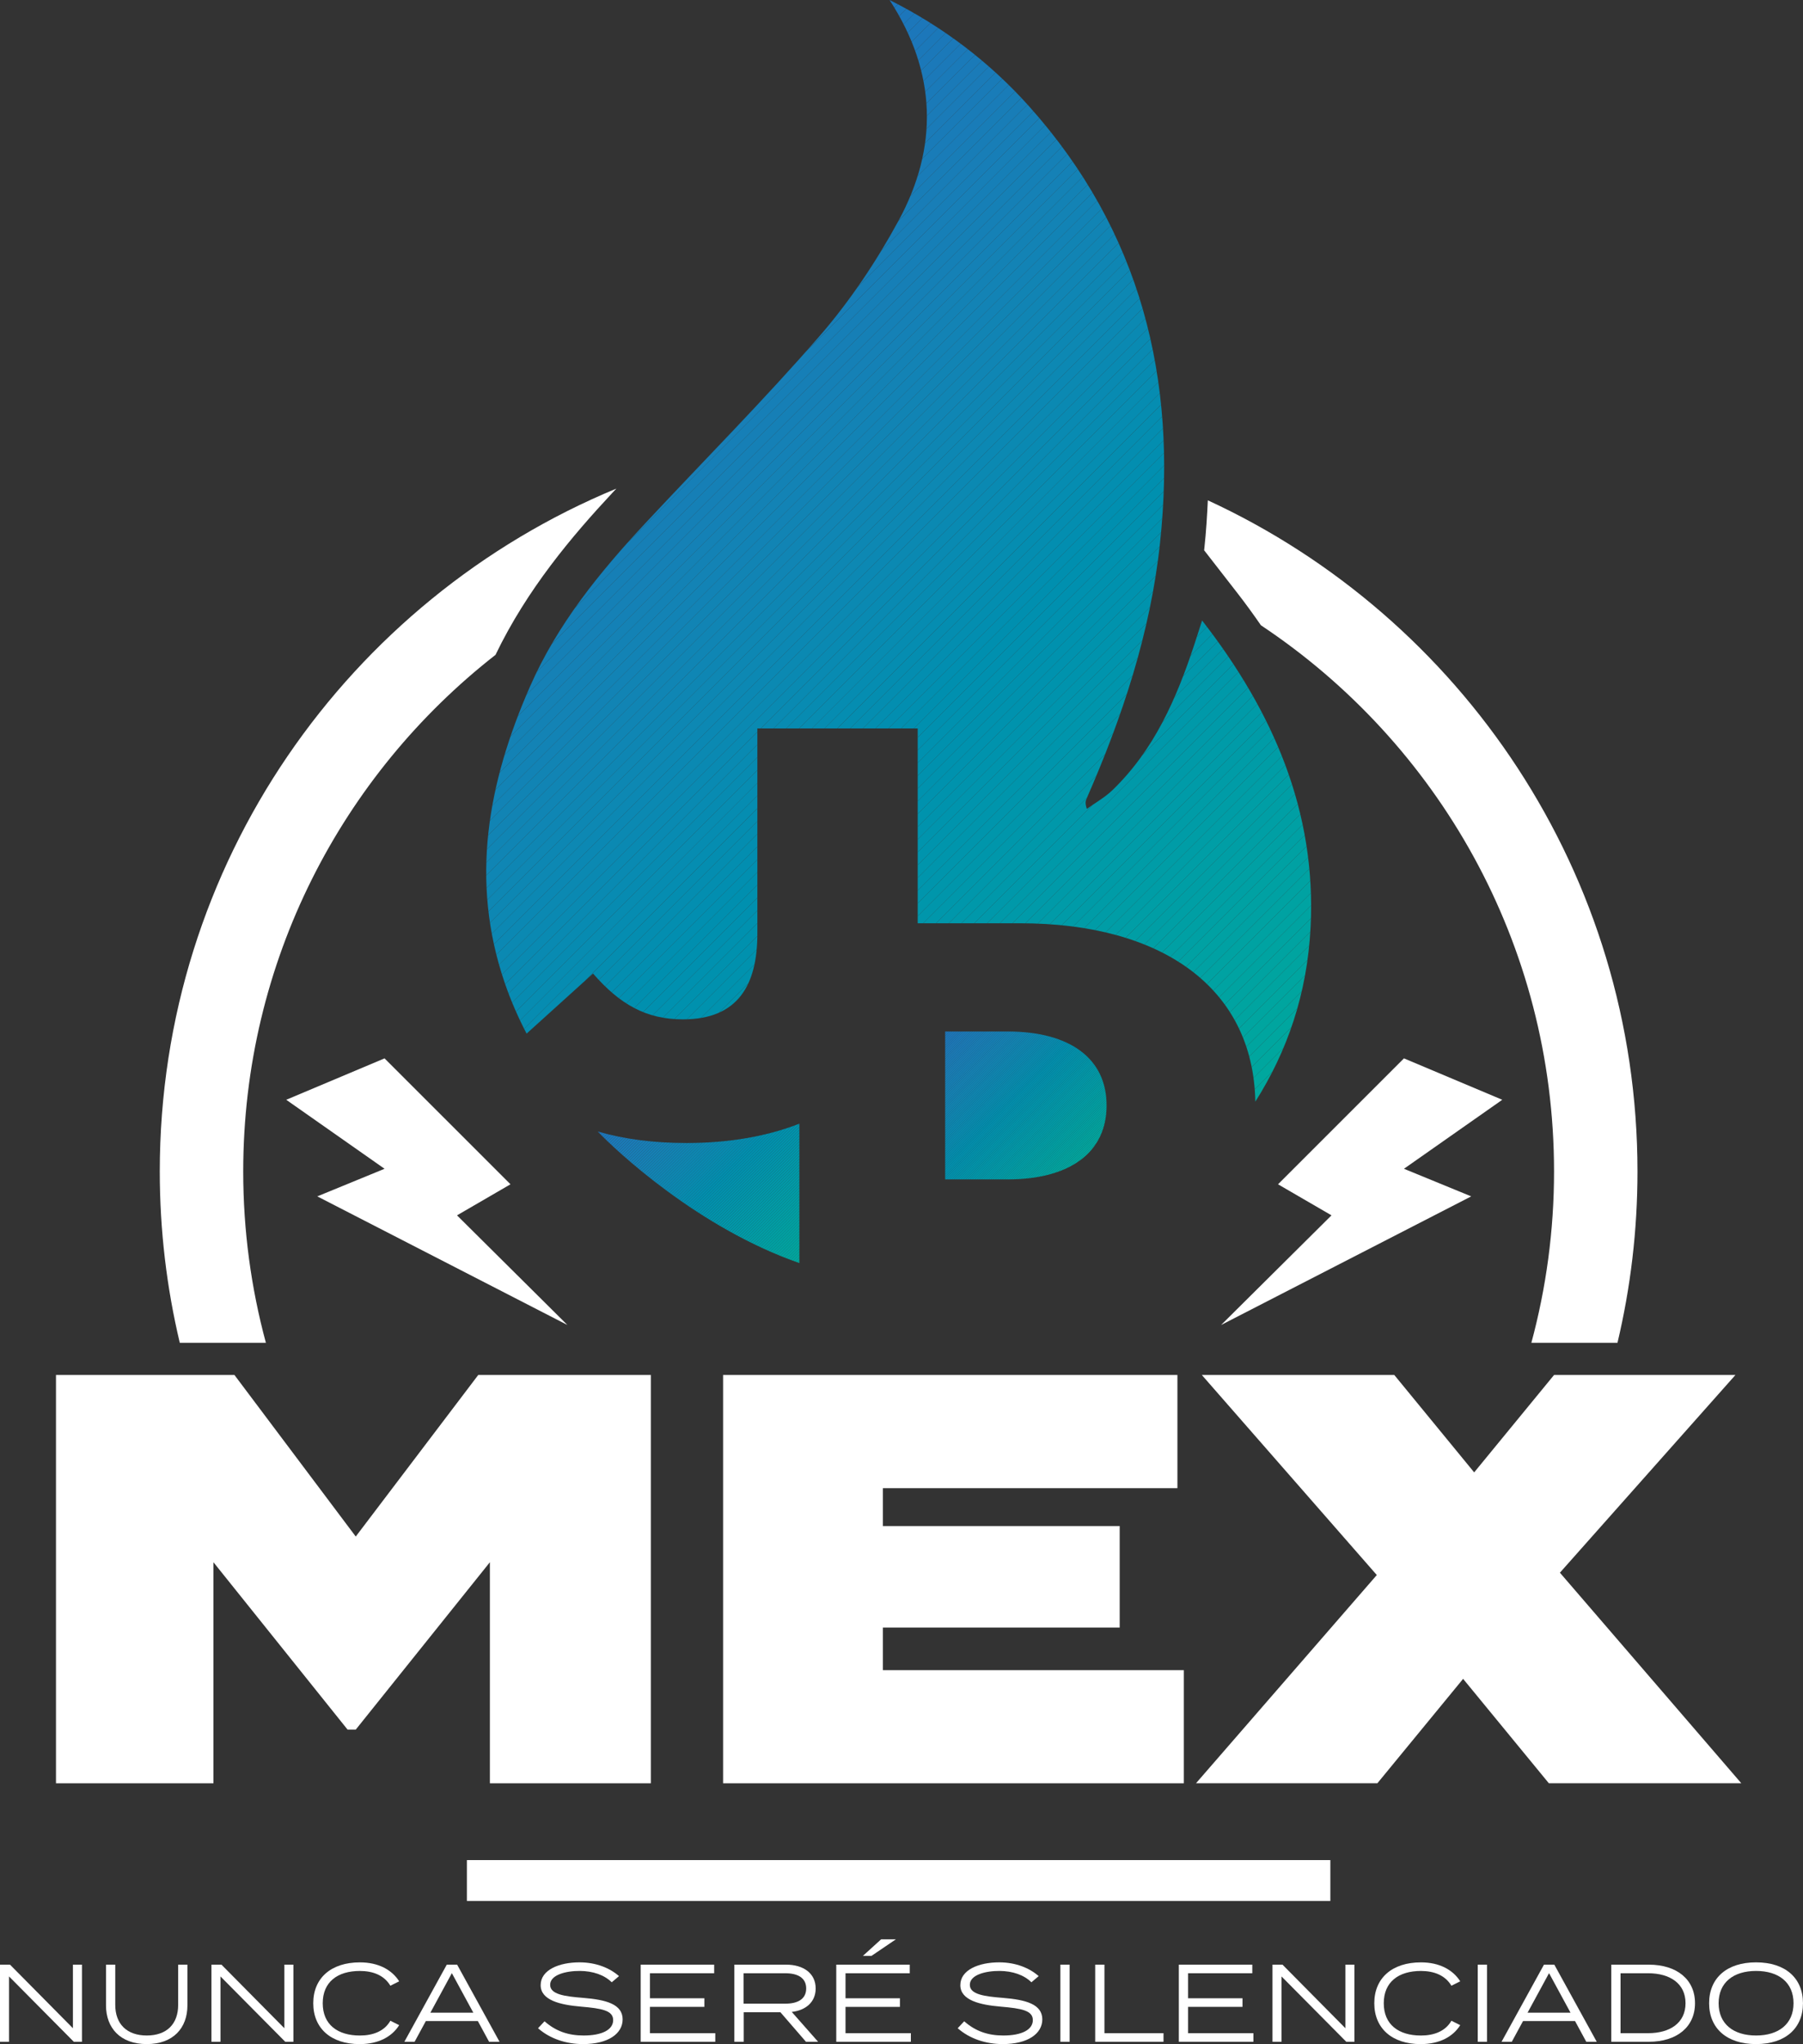 <?xml version="1.0" encoding="UTF-8"?>
<svg id="Layer_1" xmlns="http://www.w3.org/2000/svg" xmlns:xlink="http://www.w3.org/1999/xlink" version="1.1" viewBox="0 0 898.24 1018.29">
  <rect x="0" y="0" width="898.24" height="1018.29" fill="#333333" stroke="none"/>
  <!-- Generator: Adobe Illustrator 29.3.1, SVG Export Plug-In . SVG Version: 2.1.0 Build 151)  -->
  <defs>
    <style>
      .st0 {
        fill: none;
      }

      .st1 {
        fill: #048db0;
      }

      .st2 {
        fill: #018fb0;
      }

      .st3 {
        fill: #0093ad;
      }

      .st4 {
        fill: #0b89b2;
      }

      .st5 {
        fill: #009ba7;
      }

      .st6 {
        fill: #00a79d;
      }

      .st7 {
        fill: #009ea5;
      }

      .st8 {
        fill: #00a5a0;
      }

      .st9 {
        fill: #0f86b4;
      }

      .st10 {
        fill: #0096ab;
      }

      .st11 {
        fill: #1283b5;
      }

      .st12 {
        fill: #0b88b3;
      }

      .st13 {
        fill: #1580b6;
      }

      .st14 {
        fill: #009fa4;
      }

      .st15 {
        fill: #1a7ab8;
      }

      .st16 {
        fill: #058db1;
      }

      .st17 {
        fill: #009aa8;
      }

      .st18 {
        fill: #00a69e;
      }

      .st19 {
        fill: #068cb1;
      }

      .st20 {
        fill: #00a3a1;
      }

      .st21 {
        fill: #098ab2;
      }

      .st22 {
        fill: #00a2a2;
      }

      .st23 {
        fill: #197bb8;
      }

      .st24 {
        fill: #078bb1;
      }

      .st25 {
        fill: #1184b4;
      }

      .st26 {
        fill: #1c77ba;
      }

      .st27 {
        fill: #028eb0;
      }

      .st28 {
        fill: #167fb6;
      }

      .st29 {
        fill: #187db7;
      }

      .st30 {
        fill: #1b78b9;
      }

      .st31 {
        fill: #1a7bb8;
      }

      .st32 {
        fill: #00a0a4;
      }

      .st33 {
        fill: #1481b6;
      }

      .st34 {
        fill: #00a4a0;
      }

      .st35 {
        fill: #1383b5;
      }

      .st36 {
        fill: #1b79b9;
      }

      .st37 {
        clip-path: url(#clippath-1);
      }

      .st38 {
        clip-path: url(#clippath-2);
      }

      .st39 {
        fill: #1085b4;
      }

      .st40 {
        fill: #0091af;
      }

      .st41 {
        fill: #0e87b3;
      }

      .st42 {
        fill: #088bb2;
      }

      .st43 {
        fill: #0d88b3;
      }

      .st44 {
        fill: #0095ac;
      }

      .st45 {
        fill: #0a89b2;
      }

      .st46 {
        fill: #0097ab;
      }

      .st47 {
        fill: #1482b5;
      }

      .st48 {
        fill: #fff;
      }

      .st49 {
        fill: #0092ae;
      }

      .st50 {
        fill: #0e86b3;
      }

      .st51 {
        fill: #0090af;
      }

      .st52 {
        fill: #1c76bb;
      }

      .st53 {
        fill: #009aa9;
      }

      .st54 {
        fill: #00a69f;
      }

      .st55 {
        fill: #00a59f;
      }

      .st56 {
        fill: #177eb7;
      }

      .st57 {
        fill: #009fa5;
      }

      .st58 {
        fill: #009ea6;
      }

      .st59 {
        fill: #038eb0;
      }

      .st60 {
        fill: #1382b5;
      }

      .st61 {
        fill: #177fb7;
      }

      .st62 {
        fill: #1a7ab9;
      }

      .st63 {
        fill: #187eb7;
      }

      .st64 {
        fill: #0d87b3;
      }

      .st65 {
        fill: #009ba8;
      }

      .st66 {
        fill: #0c88b3;
      }

      .st67 {
        fill: #1c75bc;
      }

      .st68 {
        fill: #078cb1;
      }

      .st69 {
        fill: #0099a9;
      }

      .st70 {
        fill: #167fb7;
      }

      .st71 {
        fill: #00a3a2;
      }

      .st72 {
        fill: #009ca7;
      }

      .st73 {
        fill: #1581b6;
      }

      .st74 {
        fill: #00a79e;
      }

      .st75 {
        fill: #0098aa;
      }

      .st76 {
        fill: #009da6;
      }

      .st77 {
        fill: #0094ad;
      }

      .st78 {
        fill: #00a1a3;
      }

      .st79 {
        fill: #008faf;
      }

      .st80 {
        clip-path: url(#clippath);
      }

      .st81 {
        fill: #197cb8;
      }

      .st82 {
        fill: #0091ae;
      }
    </style>
    <clipPath id="clippath">
      <path class="st0" d="M398.24,559.78c-15.87,6.22-34.66,9.63-56.3,9.63-16.56,0-31.17-1.98-44.14-5.73,9.4,9.86,50.22,48.07,100.45,65.53v-69.43Z"/>
    </clipPath>
    <clipPath id="clippath-1">
      <path class="st0" d="M598.88,309.09c-1.71,5.28-2.77,8.62-3.86,11.94-8.87,26.91-20.01,52.58-40.9,72.68-3.73,3.58-8.41,6.18-12.65,9.23-.97-2.76-.65-3.94-.16-5.05,17.91-40.85,31.86-82.8,36.61-127.46,8.68-81.64-9.55-155.22-65.2-217.43-19.71-22.03-42.99-39.71-69.55-52.99,23.52,36.17,24.45,73.27,4.42,110.04-11.02,20.23-24.11,39.86-39.18,57.24-27.85,32.09-57.92,62.25-86.91,93.36-22.81,24.48-43.79,50.25-57.43,81.3-21,47.82-30.07,96.66-12.65,147.6,3.04,8.89,6.73,17.31,10.92,25.36l33.1-29.93c13.41,15.41,26.54,22.83,44.79,22.83,27.67,0,37.09-17.4,37.09-42.79v-102.13h79.87v97.05h51.05c70.78,0,116.12,32.24,117.15,88.87,15.79-24.95,25.86-53.51,27.54-87.04,2.86-57.21-18.34-106.73-54.03-152.64Z"/>
    </clipPath>
    <clipPath id="clippath-2">
      <path class="st0" d="M551.29,550.7c0-23.35-18.16-36.84-49.29-36.84h-31.13v73.67h31.13c31.13,0,49.29-13.49,49.29-36.83Z"/>
    </clipPath>
  </defs>
  <g>
    <polygon class="st48" points="699.44 527.24 748.42 547.87 699.44 582.24 732.95 595.99 608.34 660.06 663.34 605.44 636.7 589.97 699.44 527.24"/>
    <polygon class="st48" points="191.58 527.24 142.6 547.87 191.58 582.24 158.07 595.99 282.68 660.06 227.68 605.44 254.32 589.97 191.58 527.24"/>
    <g>
      <path class="st48" d="M324.25,684.97v203.39h-80.19v-110.12l-66.83,83.39h-4.07l-66.83-83.39v110.12H27.89v-203.39h88.91l60.43,80.48,61.02-80.48h86Z"/>
      <path class="st48" d="M589.77,831.99v56.37h-229.53v-203.39h226.34v56.37h-146.73v18.89h117.97v50.56h-117.97v21.21h149.93Z"/>
      <path class="st48" d="M777.14,783.46l90.36,104.89h-95.88l-42.71-52.01-42.71,52.01h-90.36l90.07-103.73-87.17-99.66h95.88l39.8,48.52,39.8-48.52h90.36l-87.45,98.5Z"/>
    </g>
    <rect class="st48" x="232.61" y="926.63" width="430.16" height="20.36"/>
    <g>
      <path class="st48" d="M307.1,243.39c-133.52,55.24-227.5,186.71-227.5,340.2,0,29.39,3.46,57.97,9.97,85.36h42.9c-7.35-27.21-11.3-55.83-11.3-85.36,0-104.58,49.21-197.62,125.69-257.37,15.72-32.68,38.09-59.11,58.28-80.77.64-.69,1.3-1.37,1.94-2.06Z"/>
      <path class="st48" d="M601.73,249.24c-.35,7.76-.85,15.58-1.69,23.54-.05.45-.1.9-.15,1.35l16.55,21.29c4.16,5.35,8.03,10.71,11.74,16.07,88.01,58.49,146.03,158.51,146.03,272.1,0,29.54-3.95,58.15-11.3,85.36h42.9c6.51-27.4,9.97-55.97,9.97-85.36,0-148.28-87.71-276.04-214.06-334.35Z"/>
    </g>
    <g>
      <g class="st80">
        <polygon class="st67" points="301.7 559.78 297.8 563.68 297.8 559.78 301.7 559.78"/>
        <polygon class="st67" points="303.14 559.78 297.8 565.13 297.8 563.68 301.7 559.78 303.14 559.78"/>
        <polygon class="st52" points="304.59 559.78 297.8 566.57 297.8 565.13 303.14 559.78 304.59 559.78"/>
        <polygon class="st52" points="306.03 559.78 298.32 567.49 297.8 566.97 297.8 566.57 304.59 559.78 306.03 559.78"/>
        <polygon class="st26" points="307.47 559.78 299.04 568.21 298.32 567.49 306.03 559.78 307.47 559.78"/>
        <polygon class="st26" points="308.92 559.78 299.76 568.94 299.04 568.21 307.47 559.78 308.92 559.78"/>
        <polygon class="st26" points="310.36 559.78 300.48 569.66 299.76 568.94 308.92 559.78 310.36 559.78"/>
        <polygon class="st30" points="311.8 559.78 301.21 570.38 300.48 569.66 310.36 559.78 311.8 559.78"/>
        <polygon class="st30" points="313.25 559.78 301.93 571.1 301.21 570.38 311.8 559.78 313.25 559.78"/>
        <polygon class="st36" points="314.69 559.78 302.65 571.82 301.93 571.1 313.25 559.78 314.69 559.78"/>
        <polygon class="st36" points="316.13 559.78 303.37 572.54 302.65 571.82 314.69 559.78 316.13 559.78"/>
        <polygon class="st62" points="317.58 559.78 304.09 573.27 303.37 572.54 316.13 559.78 317.58 559.78"/>
        <polygon class="st15" points="319.02 559.78 304.81 573.99 304.09 573.27 317.58 559.78 319.02 559.78"/>
        <polygon class="st31" points="320.46 559.78 305.54 574.71 304.81 573.99 319.02 559.78 320.46 559.78"/>
        <polygon class="st31" points="321.91 559.78 306.26 575.43 305.54 574.71 320.46 559.78 321.91 559.78"/>
        <polygon class="st23" points="323.35 559.78 306.98 576.15 306.26 575.43 321.91 559.78 323.35 559.78"/>
        <polygon class="st81" points="324.79 559.78 307.7 576.87 306.98 576.15 323.35 559.78 324.79 559.78"/>
        <polygon class="st81" points="326.24 559.78 308.42 577.6 307.7 576.87 324.79 559.78 326.24 559.78"/>
        <polygon class="st29" points="327.68 559.78 309.14 578.32 308.42 577.6 326.24 559.78 327.68 559.78"/>
        <polygon class="st29" points="329.12 559.78 309.87 579.04 309.14 578.32 327.68 559.78 329.12 559.78"/>
        <polygon class="st63" points="330.57 559.78 310.59 579.76 309.87 579.04 329.12 559.78 330.57 559.78"/>
        <polygon class="st56" points="332.01 559.78 311.31 580.48 310.59 579.76 330.57 559.78 332.01 559.78"/>
        <polygon class="st61" points="333.45 559.78 312.03 581.2 311.31 580.48 332.01 559.78 333.45 559.78"/>
        <polygon class="st70" points="334.9 559.78 312.75 581.93 312.03 581.2 333.45 559.78 334.9 559.78"/>
        <polygon class="st28" points="336.34 559.78 313.47 582.65 312.75 581.93 334.9 559.78 336.34 559.78"/>
        <polygon class="st13" points="337.78 559.78 314.2 583.37 313.47 582.65 336.34 559.78 337.78 559.78"/>
        <polygon class="st13" points="339.23 559.78 314.92 584.09 314.2 583.37 337.78 559.78 339.23 559.78"/>
        <polygon class="st73" points="340.67 559.78 315.64 584.81 314.92 584.09 339.23 559.78 340.67 559.78"/>
        <polygon class="st33" points="342.11 559.78 316.36 585.53 315.64 584.81 340.67 559.78 342.11 559.78"/>
        <polygon class="st47" points="343.56 559.78 317.08 586.26 316.36 585.53 342.11 559.78 343.56 559.78"/>
        <polygon class="st60" points="345 559.78 317.8 586.98 317.08 586.26 343.56 559.78 345 559.78"/>
        <polygon class="st35" points="346.44 559.78 318.53 587.7 317.8 586.98 345 559.78 346.44 559.78"/>
        <polygon class="st11" points="347.89 559.78 319.25 588.42 318.53 587.7 346.44 559.78 347.89 559.78"/>
        <polygon class="st11" points="349.33 559.78 319.97 589.14 319.25 588.42 347.89 559.78 349.33 559.78"/>
        <polygon class="st25" points="350.77 559.78 320.69 589.86 319.97 589.14 349.33 559.78 350.77 559.78"/>
        <polygon class="st25" points="352.22 559.78 321.41 590.59 320.69 589.86 350.77 559.78 352.22 559.78"/>
        <polygon class="st39" points="353.66 559.78 322.13 591.31 321.41 590.59 352.22 559.78 353.66 559.78"/>
        <polygon class="st39" points="355.1 559.78 322.86 592.03 322.13 591.31 353.66 559.78 355.1 559.78"/>
        <polygon class="st9" points="356.55 559.78 323.58 592.75 322.86 592.03 355.1 559.78 356.55 559.78"/>
        <polygon class="st50" points="357.99 559.78 324.3 593.47 323.58 592.75 356.55 559.78 357.99 559.78"/>
        <polygon class="st41" points="359.43 559.78 325.02 594.19 324.3 593.47 357.99 559.78 359.43 559.78"/>
        <polygon class="st64" points="360.88 559.78 325.74 594.92 325.02 594.19 359.43 559.78 360.88 559.78"/>
        <polygon class="st43" points="362.32 559.78 326.46 595.64 325.74 594.92 360.88 559.78 362.32 559.78"/>
        <polygon class="st66" points="363.76 559.78 327.18 596.36 326.46 595.64 362.32 559.78 363.76 559.78"/>
        <polygon class="st12" points="365.21 559.78 327.91 597.08 327.18 596.36 363.76 559.78 365.21 559.78"/>
        <polygon class="st4" points="366.65 559.78 328.63 597.8 327.91 597.08 365.21 559.78 366.65 559.78"/>
        <polygon class="st45" points="368.09 559.78 329.35 598.52 328.63 597.8 366.65 559.78 368.09 559.78"/>
        <polygon class="st21" points="369.54 559.78 330.07 599.25 329.35 598.52 368.09 559.78 369.54 559.78"/>
        <polygon class="st21" points="370.98 559.78 330.79 599.97 330.07 599.25 369.54 559.78 370.98 559.78"/>
        <polygon class="st42" points="372.42 559.78 331.51 600.69 330.79 599.97 370.98 559.78 372.42 559.78"/>
        <polygon class="st24" points="373.86 559.78 332.24 601.41 331.51 600.69 372.42 559.78 373.86 559.78"/>
        <polygon class="st68" points="375.31 559.78 332.96 602.13 332.24 601.41 373.86 559.78 375.31 559.78"/>
        <polygon class="st19" points="376.75 559.78 333.68 602.85 332.96 602.13 375.31 559.78 376.75 559.78"/>
        <polygon class="st16" points="378.19 559.78 334.4 603.58 333.68 602.85 376.75 559.78 378.19 559.78"/>
        <polygon class="st1" points="379.64 559.78 335.12 604.3 334.4 603.58 378.19 559.78 379.64 559.78"/>
        <polygon class="st1" points="381.08 559.78 335.84 605.02 335.12 604.3 379.64 559.78 381.08 559.78"/>
        <polygon class="st59" points="382.52 559.78 336.57 605.74 335.84 605.02 381.08 559.78 382.52 559.78"/>
        <polygon class="st27" points="383.97 559.78 337.29 606.46 336.57 605.74 382.52 559.78 383.97 559.78"/>
        <polygon class="st2" points="385.41 559.78 338.01 607.18 337.29 606.46 383.97 559.78 385.41 559.78"/>
        <polygon class="st79" points="386.85 559.78 338.73 607.9 338.01 607.18 385.41 559.78 386.85 559.78"/>
        <polygon class="st51" points="388.3 559.78 339.45 608.63 338.73 607.9 386.85 559.78 388.3 559.78"/>
        <polygon class="st51" points="389.74 559.78 340.17 609.35 339.45 608.63 388.3 559.78 389.74 559.78"/>
        <polygon class="st40" points="391.18 559.78 340.9 610.07 340.17 609.35 389.74 559.78 391.18 559.78"/>
        <polygon class="st82" points="392.63 559.78 341.62 610.79 340.9 610.07 391.18 559.78 392.63 559.78"/>
        <polygon class="st82" points="394.07 559.78 342.34 611.51 341.62 610.79 392.63 559.78 394.07 559.78"/>
        <polygon class="st49" points="395.51 559.78 343.06 612.23 342.34 611.51 394.07 559.78 395.51 559.78"/>
        <polygon class="st49" points="396.96 559.78 343.78 612.96 343.06 612.23 395.51 559.78 396.96 559.78"/>
        <polygon class="st3" points="398.24 559.94 344.5 613.68 343.78 612.96 396.96 559.78 398.24 559.78 398.24 559.94"/>
        <polygon class="st3" points="398.24 561.38 345.23 614.4 344.5 613.68 398.24 559.94 398.24 561.38"/>
        <polygon class="st77" points="398.24 562.82 345.95 615.12 345.23 614.4 398.24 561.38 398.24 562.82"/>
        <polygon class="st77" points="398.24 564.27 346.67 615.84 345.95 615.12 398.24 562.82 398.24 564.27"/>
        <polygon class="st44" points="398.24 565.71 347.39 616.56 346.67 615.84 398.24 564.27 398.24 565.71"/>
        <polygon class="st44" points="398.24 567.15 348.11 617.29 347.39 616.56 398.24 565.71 398.24 567.15"/>
        <polygon class="st44" points="398.24 568.6 348.83 618.01 348.11 617.29 398.24 567.15 398.24 568.6"/>
        <polygon class="st10" points="398.24 570.04 349.56 618.73 348.83 618.01 398.24 568.6 398.24 570.04"/>
        <polygon class="st10" points="398.24 571.48 350.28 619.45 349.56 618.73 398.24 570.04 398.24 571.48"/>
        <polygon class="st46" points="398.24 572.93 351 620.17 350.28 619.45 398.24 571.48 398.24 572.93"/>
        <polygon class="st46" points="398.24 574.37 351.72 620.89 351 620.17 398.24 572.93 398.24 574.37"/>
        <polygon class="st75" points="398.24 575.81 352.44 621.62 351.72 620.89 398.24 574.37 398.24 575.81"/>
        <polygon class="st75" points="398.24 577.26 353.16 622.34 352.44 621.62 398.24 575.81 398.24 577.26"/>
        <polygon class="st75" points="398.24 578.7 353.89 623.06 353.16 622.34 398.24 577.26 398.24 578.7"/>
        <polygon class="st69" points="398.24 580.14 354.61 623.78 353.89 623.06 398.24 578.7 398.24 580.14"/>
        <polygon class="st69" points="398.24 581.59 355.33 624.5 354.61 623.78 398.24 580.14 398.24 581.59"/>
        <polygon class="st53" points="398.24 583.03 356.05 625.22 355.33 624.5 398.24 581.59 398.24 583.03"/>
        <polygon class="st17" points="398.24 584.47 356.77 625.95 356.05 625.22 398.24 583.03 398.24 584.47"/>
        <polygon class="st65" points="398.24 585.92 357.49 626.67 356.77 625.95 398.24 584.47 398.24 585.92"/>
        <polygon class="st65" points="398.24 587.36 358.22 627.39 357.49 626.67 398.24 585.92 398.24 587.36"/>
        <polygon class="st5" points="398.24 588.8 358.94 628.11 358.22 627.39 398.24 587.36 398.24 588.8"/>
        <polygon class="st72" points="398.24 590.25 359.66 628.83 358.94 628.11 398.24 588.8 398.24 590.25"/>
        <polygon class="st72" points="398.24 591.69 360.72 629.22 360.04 629.22 359.66 628.83 398.24 590.25 398.24 591.69"/>
        <polygon class="st76" points="398.24 593.13 362.16 629.22 360.72 629.22 398.24 591.69 398.24 593.13"/>
        <polygon class="st76" points="398.24 594.58 363.61 629.22 362.16 629.22 398.24 593.13 398.24 594.58"/>
        <polygon class="st58" points="398.24 596.02 365.05 629.22 363.61 629.22 398.24 594.58 398.24 596.02"/>
        <polygon class="st7" points="398.24 597.46 366.49 629.22 365.05 629.22 398.24 596.02 398.24 597.46"/>
        <polygon class="st7" points="398.24 598.91 367.94 629.22 366.49 629.22 398.24 597.46 398.24 598.91"/>
        <polygon class="st57" points="398.24 600.35 369.38 629.22 367.94 629.22 398.24 598.91 398.24 600.35"/>
        <polygon class="st14" points="398.24 601.79 370.82 629.22 369.38 629.22 398.24 600.35 398.24 601.79"/>
        <polygon class="st32" points="398.24 603.24 372.27 629.22 370.82 629.22 398.24 601.79 398.24 603.24"/>
        <polygon class="st32" points="398.24 604.68 373.71 629.22 372.27 629.22 398.24 603.24 398.24 604.68"/>
        <polygon class="st78" points="398.24 606.12 375.15 629.22 373.71 629.22 398.24 604.68 398.24 606.12"/>
        <polygon class="st78" points="398.24 607.57 376.59 629.22 375.15 629.22 398.24 606.12 398.24 607.57"/>
        <polygon class="st78" points="398.24 609.01 378.04 629.22 376.59 629.22 398.24 607.57 398.24 609.01"/>
        <polygon class="st22" points="398.24 610.45 379.48 629.22 378.04 629.22 398.24 609.01 398.24 610.45"/>
        <polygon class="st22" points="398.24 611.9 380.92 629.22 379.48 629.22 398.24 610.45 398.24 611.9"/>
        <polygon class="st71" points="398.24 613.34 382.37 629.22 380.92 629.22 398.24 611.9 398.24 613.34"/>
        <polygon class="st20" points="398.24 614.78 383.81 629.22 382.37 629.22 398.24 613.34 398.24 614.78"/>
        <polygon class="st20" points="398.24 616.23 385.25 629.22 383.81 629.22 398.24 614.78 398.24 616.23"/>
        <polygon class="st34" points="398.24 617.67 386.7 629.22 385.25 629.22 398.24 616.23 398.24 617.67"/>
        <polygon class="st34" points="398.24 619.11 388.14 629.22 386.7 629.22 398.24 617.67 398.24 619.11"/>
        <polygon class="st8" points="398.24 620.56 389.58 629.22 388.14 629.22 398.24 619.11 398.24 620.56"/>
        <polygon class="st55" points="398.24 622 391.03 629.22 389.58 629.22 398.24 620.56 398.24 622"/>
        <polygon class="st55" points="398.24 623.44 392.47 629.22 391.03 629.22 398.24 622 398.24 623.44"/>
        <polygon class="st54" points="398.24 624.89 393.91 629.22 392.47 629.22 398.24 623.44 398.24 624.89"/>
        <polygon class="st18" points="398.24 626.33 395.36 629.22 393.91 629.22 398.24 624.89 398.24 626.33"/>
        <polygon class="st74" points="398.24 627.77 396.8 629.22 395.36 629.22 398.24 626.33 398.24 627.77"/>
        <polygon class="st6" points="398.24 629.22 398.24 629.22 396.8 629.22 398.24 627.77 398.24 629.22"/>
        <path class="st6" d="M398.24,629.22h0Z"/>
      </g>
      <g class="st37">
        <polygon class="st67" points="443.17 0 233.99 209.17 233.99 0 443.17 0"/>
        <polygon class="st67" points="449.52 0 233.99 215.53 233.99 209.17 443.17 0 449.52 0"/>
        <polygon class="st52" points="455.88 0 233.99 221.89 233.99 215.53 449.52 0 455.88 0"/>
        <polygon class="st52" points="462.23 0 233.99 228.24 233.99 221.89 455.88 0 462.23 0"/>
        <polygon class="st26" points="464.88 0 466.73 1.86 233.99 234.6 233.99 228.24 462.23 0 464.88 0"/>
        <polygon class="st26" points="466.73 1.86 469.91 5.04 233.99 240.96 233.99 234.6 466.73 1.86"/>
        <polygon class="st26" points="469.91 5.04 473.09 8.21 233.99 247.31 233.99 240.96 469.91 5.04"/>
        <polygon class="st30" points="473.09 8.21 476.27 11.39 233.99 253.67 233.99 247.31 473.09 8.21"/>
        <polygon class="st30" points="476.27 11.39 479.45 14.57 233.99 260.03 233.99 253.67 476.27 11.39"/>
        <polygon class="st36" points="479.45 14.57 482.62 17.75 233.99 266.38 233.99 260.03 479.45 14.57"/>
        <polygon class="st36" points="482.62 17.75 485.8 20.93 233.99 272.74 233.99 266.38 482.62 17.75"/>
        <polygon class="st62" points="485.8 20.93 488.98 24.11 233.99 279.1 233.99 272.74 485.8 20.93"/>
        <polygon class="st15" points="488.98 24.11 492.16 27.28 233.99 285.45 233.99 279.1 488.98 24.11"/>
        <polygon class="st31" points="492.16 27.28 495.34 30.46 233.99 291.81 233.99 285.45 492.16 27.28"/>
        <polygon class="st31" points="495.34 30.46 498.52 33.64 233.99 298.16 233.99 291.81 495.34 30.46"/>
        <polygon class="st23" points="498.52 33.64 501.69 36.82 233.99 304.52 233.99 298.16 498.52 33.64"/>
        <polygon class="st81" points="501.69 36.82 504.87 40 233.99 310.88 233.99 304.52 501.69 36.82"/>
        <polygon class="st81" points="504.87 40 508.05 43.17 233.99 317.23 233.99 310.88 504.87 40"/>
        <polygon class="st29" points="508.05 43.17 511.23 46.35 233.99 323.59 233.99 317.23 508.05 43.17"/>
        <polygon class="st29" points="511.23 46.35 514.41 49.53 233.99 329.95 233.99 323.59 511.23 46.35"/>
        <polygon class="st63" points="514.41 49.53 517.59 52.71 233.99 336.3 233.99 329.95 514.41 49.53"/>
        <polygon class="st56" points="517.59 52.71 520.76 55.89 233.99 342.66 233.99 336.3 517.59 52.71"/>
        <polygon class="st61" points="520.76 55.89 523.94 59.07 233.99 349.02 233.99 342.66 520.76 55.89"/>
        <polygon class="st70" points="523.94 59.07 527.12 62.24 233.99 355.37 233.99 349.02 523.94 59.07"/>
        <polygon class="st28" points="527.12 62.24 530.3 65.42 233.99 361.73 233.99 355.37 527.12 62.24"/>
        <polygon class="st13" points="530.3 65.42 533.48 68.6 233.99 368.09 233.99 361.73 530.3 65.42"/>
        <polygon class="st13" points="533.48 68.6 536.65 71.78 233.99 374.44 233.99 368.09 533.48 68.6"/>
        <polygon class="st73" points="536.65 71.78 539.83 74.96 233.99 380.8 233.99 374.44 536.65 71.78"/>
        <polygon class="st33" points="539.83 74.96 543.01 78.14 233.99 387.16 233.99 380.8 539.83 74.96"/>
        <polygon class="st47" points="543.01 78.14 546.19 81.31 233.99 393.51 233.99 387.16 543.01 78.14"/>
        <polygon class="st60" points="546.19 81.31 549.37 84.49 233.99 399.87 233.99 393.51 546.19 81.31"/>
        <polygon class="st35" points="549.37 84.49 552.55 87.67 233.99 406.22 233.99 399.87 549.37 84.49"/>
        <polygon class="st11" points="552.55 87.67 555.72 90.85 233.99 412.58 233.99 406.22 552.55 87.67"/>
        <polygon class="st11" points="555.72 90.85 558.9 94.03 233.99 418.94 233.99 412.58 555.72 90.85"/>
        <polygon class="st25" points="558.9 94.03 562.08 97.2 233.99 425.29 233.99 418.94 558.9 94.03"/>
        <polygon class="st25" points="562.08 97.2 565.26 100.38 233.99 431.65 233.99 425.29 562.08 97.2"/>
        <polygon class="st39" points="565.26 100.38 568.44 103.56 233.99 438.01 233.99 431.65 565.26 100.38"/>
        <polygon class="st39" points="568.44 103.56 571.61 106.74 233.99 444.36 233.99 438.01 568.44 103.56"/>
        <polygon class="st9" points="571.61 106.74 574.79 109.92 233.99 450.72 233.99 444.36 571.61 106.74"/>
        <polygon class="st50" points="574.79 109.92 577.97 113.1 233.99 457.08 233.99 450.72 574.79 109.92"/>
        <polygon class="st41" points="577.97 113.1 581.15 116.27 233.99 463.43 233.99 457.08 577.97 113.1"/>
        <polygon class="st64" points="581.15 116.27 584.33 119.45 233.99 469.79 233.99 463.43 581.15 116.27"/>
        <polygon class="st43" points="584.33 119.45 587.51 122.63 233.99 476.15 233.99 469.79 584.33 119.45"/>
        <polygon class="st66" points="587.51 122.63 590.68 125.81 233.99 482.5 233.99 476.15 587.51 122.63"/>
        <polygon class="st12" points="590.68 125.81 593.86 128.99 233.99 488.86 233.99 482.5 590.68 125.81"/>
        <polygon class="st4" points="593.86 128.99 597.04 132.17 236.91 492.3 233.99 489.38 233.99 488.86 593.86 128.99"/>
        <rect class="st45" x="163.91" y="311.57" width="509.3" height="4.49" transform="translate(-99.31 387.89) rotate(-45)"/>
        <rect class="st21" x="167.09" y="314.75" width="509.3" height="4.49" transform="translate(-100.63 391.06) rotate(-45)"/>
        <rect class="st21" x="170.27" y="317.93" width="509.3" height="4.49" transform="translate(-101.94 394.24) rotate(-45)"/>
        <rect class="st42" x="173.45" y="321.11" width="509.3" height="4.49" transform="translate(-103.26 397.42) rotate(-45)"/>
        <rect class="st24" x="176.62" y="324.29" width="509.3" height="4.49" transform="translate(-104.58 400.6) rotate(-45)"/>
        <rect class="st68" x="179.8" y="327.46" width="509.3" height="4.49" transform="translate(-105.89 403.78) rotate(-45)"/>
        <rect class="st19" x="182.98" y="330.64" width="509.3" height="4.49" transform="translate(-107.21 406.95) rotate(-45)"/>
        <rect class="st16" x="186.16" y="333.82" width="509.3" height="4.49" transform="translate(-108.53 410.13) rotate(-45)"/>
        <rect class="st1" x="189.34" y="337" width="509.3" height="4.49" transform="translate(-109.84 413.31) rotate(-45)"/>
        <rect class="st1" x="192.52" y="340.18" width="509.3" height="4.49" transform="translate(-111.16 416.49) rotate(-45)"/>
        <rect class="st59" x="195.69" y="343.36" width="509.3" height="4.49" transform="translate(-112.47 419.67) rotate(-45)"/>
        <rect class="st27" x="198.87" y="346.53" width="509.3" height="4.49" transform="translate(-113.79 422.85) rotate(-45)"/>
        <rect class="st2" x="202.05" y="349.71" width="509.3" height="4.49" transform="translate(-115.11 426.02) rotate(-45)"/>
        <rect class="st79" x="205.23" y="352.89" width="509.3" height="4.49" transform="translate(-116.42 429.2) rotate(-45)"/>
        <rect class="st51" x="208.41" y="356.07" width="509.3" height="4.49" transform="translate(-117.74 432.38) rotate(-45)"/>
        <rect class="st51" x="211.59" y="359.25" width="509.3" height="4.49" transform="translate(-119.06 435.56) rotate(-45)"/>
        <rect class="st40" x="214.76" y="362.42" width="509.3" height="4.49" transform="translate(-120.37 438.74) rotate(-45)"/>
        <polygon class="st82" points="651.07 186.19 654.25 189.37 294.84 548.78 293.39 548.78 290.94 546.33 651.07 186.19"/>
        <polygon class="st82" points="654.25 189.37 655.78 190.9 655.78 194.2 301.2 548.78 294.84 548.78 654.25 189.37"/>
        <polygon class="st49" points="655.78 200.56 307.56 548.78 301.2 548.78 655.78 194.2 655.78 200.56"/>
        <polygon class="st49" points="655.78 206.91 313.91 548.78 307.56 548.78 655.78 200.56 655.78 206.91"/>
        <polygon class="st3" points="655.78 213.27 320.27 548.78 313.91 548.78 655.78 206.91 655.78 213.27"/>
        <polygon class="st3" points="655.78 219.62 326.63 548.78 320.27 548.78 655.78 213.27 655.78 219.62"/>
        <polygon class="st77" points="655.78 225.98 332.98 548.78 326.63 548.78 655.78 219.62 655.78 225.98"/>
        <polygon class="st77" points="655.78 232.34 339.34 548.78 332.98 548.78 655.78 225.98 655.78 232.34"/>
        <polygon class="st44" points="655.78 238.69 345.7 548.78 339.34 548.78 655.78 232.34 655.78 238.69"/>
        <polygon class="st44" points="655.78 245.05 352.05 548.78 345.7 548.78 655.78 238.69 655.78 245.05"/>
        <polygon class="st44" points="655.78 251.41 358.41 548.78 352.05 548.78 655.78 245.05 655.78 251.41"/>
        <polygon class="st10" points="655.78 257.76 364.77 548.78 358.41 548.78 655.78 251.41 655.78 257.76"/>
        <polygon class="st10" points="655.78 264.12 371.12 548.78 364.77 548.78 655.78 257.76 655.78 264.12"/>
        <polygon class="st46" points="655.78 270.48 377.48 548.78 371.12 548.78 655.78 264.12 655.78 270.48"/>
        <polygon class="st46" points="655.78 276.83 383.83 548.78 377.48 548.78 655.78 270.48 655.78 276.83"/>
        <polygon class="st75" points="655.78 283.19 390.19 548.78 383.83 548.78 655.78 276.83 655.78 283.19"/>
        <polygon class="st75" points="655.78 289.55 396.55 548.78 390.19 548.78 655.78 283.19 655.78 289.55"/>
        <polygon class="st75" points="655.78 295.9 402.9 548.78 396.55 548.78 655.78 289.55 655.78 295.9"/>
        <polygon class="st69" points="655.78 302.26 409.26 548.78 402.9 548.78 655.78 295.9 655.78 302.26"/>
        <polygon class="st69" points="655.78 308.61 415.62 548.78 409.26 548.78 655.78 302.26 655.78 308.61"/>
        <polygon class="st53" points="655.78 314.97 421.97 548.78 415.62 548.78 655.78 308.61 655.78 314.97"/>
        <polygon class="st17" points="655.78 321.33 428.33 548.78 421.97 548.78 655.78 314.97 655.78 321.33"/>
        <polygon class="st65" points="655.78 327.68 434.69 548.78 428.33 548.78 655.78 321.33 655.78 327.68"/>
        <polygon class="st65" points="655.78 334.04 441.04 548.78 434.69 548.78 655.78 327.68 655.78 334.04"/>
        <polygon class="st5" points="655.78 340.4 447.4 548.78 441.04 548.78 655.78 334.04 655.78 340.4"/>
        <polygon class="st72" points="655.78 346.75 453.76 548.78 447.4 548.78 655.78 340.4 655.78 346.75"/>
        <polygon class="st72" points="655.78 353.11 460.11 548.78 453.76 548.78 655.78 346.75 655.78 353.11"/>
        <polygon class="st76" points="655.78 359.47 466.47 548.78 460.11 548.78 655.78 353.11 655.78 359.47"/>
        <polygon class="st76" points="655.78 365.82 472.83 548.78 466.47 548.78 655.78 359.47 655.78 365.82"/>
        <polygon class="st58" points="655.78 372.18 479.18 548.78 472.83 548.78 655.78 365.82 655.78 372.18"/>
        <polygon class="st7" points="655.78 378.54 485.54 548.78 479.18 548.78 655.78 372.18 655.78 378.54"/>
        <polygon class="st7" points="655.78 384.89 491.89 548.78 485.54 548.78 655.78 378.54 655.78 384.89"/>
        <polygon class="st57" points="655.78 391.25 498.25 548.78 491.89 548.78 655.78 384.89 655.78 391.25"/>
        <polygon class="st14" points="655.78 397.61 504.61 548.78 498.25 548.78 655.78 391.25 655.78 397.61"/>
        <polygon class="st32" points="655.78 403.96 510.96 548.78 504.61 548.78 655.78 397.61 655.78 403.96"/>
        <polygon class="st32" points="655.78 410.32 517.32 548.78 510.96 548.78 655.78 403.96 655.78 410.32"/>
        <polygon class="st78" points="655.78 416.67 523.68 548.78 517.32 548.78 655.78 410.32 655.78 416.67"/>
        <polygon class="st78" points="655.78 423.03 530.03 548.78 523.68 548.78 655.78 416.67 655.78 423.03"/>
        <polygon class="st78" points="655.78 429.39 536.39 548.78 530.03 548.78 655.78 423.03 655.78 429.39"/>
        <polygon class="st22" points="655.78 435.74 542.75 548.78 536.39 548.78 655.78 429.39 655.78 435.74"/>
        <polygon class="st22" points="655.78 442.1 549.1 548.78 542.75 548.78 655.78 435.74 655.78 442.1"/>
        <polygon class="st71" points="655.78 448.46 555.46 548.78 549.1 548.78 655.78 442.1 655.78 448.46"/>
        <polygon class="st20" points="655.78 454.81 561.82 548.78 555.46 548.78 655.78 448.46 655.78 454.81"/>
        <polygon class="st20" points="655.78 461.17 568.17 548.78 561.82 548.78 655.78 454.81 655.78 461.17"/>
        <polygon class="st34" points="655.78 467.53 574.53 548.78 568.17 548.78 655.78 461.17 655.78 467.53"/>
        <polygon class="st34" points="655.78 473.88 580.89 548.78 574.53 548.78 655.78 467.53 655.78 473.88"/>
        <polygon class="st8" points="655.78 480.24 587.24 548.78 580.89 548.78 655.78 473.88 655.78 480.24"/>
        <polygon class="st55" points="655.78 486.6 593.6 548.78 587.24 548.78 655.78 480.24 655.78 486.6"/>
        <polygon class="st55" points="655.78 492.95 599.95 548.78 593.6 548.78 655.78 486.6 655.78 492.95"/>
        <polygon class="st54" points="655.78 499.31 606.31 548.78 599.95 548.78 655.78 492.95 655.78 499.31"/>
        <polygon class="st18" points="655.78 505.67 612.67 548.78 606.31 548.78 655.78 499.31 655.78 505.67"/>
        <polygon class="st74" points="655.78 512.02 619.02 548.78 612.67 548.78 655.78 505.67 655.78 512.02"/>
        <polygon class="st6" points="655.78 518.38 625.38 548.78 619.02 548.78 655.78 512.02 655.78 518.38"/>
        <polygon class="st6" points="625.38 548.78 655.78 518.38 655.78 548.78 625.38 548.78"/>
      </g>
      <g class="st38">
        <polygon class="st67" points="472.02 513.87 470.87 515.01 470.87 513.87 472.02 513.87"/>
        <polygon class="st52" points="473.17 513.87 470.87 516.16 470.87 515.01 472.02 513.87 473.17 513.87"/>
        <polygon class="st52" points="474.32 513.87 470.87 517.31 470.87 516.16 473.17 513.87 474.32 513.87"/>
        <polygon class="st26" points="475.46 513.87 470.87 518.46 470.87 517.31 474.32 513.87 475.46 513.87"/>
        <polygon class="st26" points="476.61 513.87 470.87 519.6 470.87 518.46 475.46 513.87 476.61 513.87"/>
        <polygon class="st26" points="477.76 513.87 470.87 520.75 470.87 519.6 476.61 513.87 477.76 513.87"/>
        <polygon class="st30" points="478.91 513.87 470.87 521.9 470.87 520.75 477.76 513.87 478.91 513.87"/>
        <polygon class="st30" points="480.05 513.87 470.87 523.04 470.87 521.9 478.91 513.87 480.05 513.87"/>
        <polygon class="st36" points="481.2 513.87 470.87 524.19 470.87 523.04 480.05 513.87 481.2 513.87"/>
        <polygon class="st36" points="482.35 513.87 470.87 525.34 470.87 524.19 481.2 513.87 482.35 513.87"/>
        <polygon class="st62" points="483.5 513.87 470.87 526.49 470.87 525.34 482.35 513.87 483.5 513.87"/>
        <polygon class="st15" points="484.64 513.87 470.87 527.63 470.87 526.49 483.5 513.87 484.64 513.87"/>
        <polygon class="st31" points="485.79 513.87 470.87 528.78 470.87 527.63 484.64 513.87 485.79 513.87"/>
        <polygon class="st31" points="486.94 513.87 470.87 529.93 470.87 528.78 485.79 513.87 486.94 513.87"/>
        <polygon class="st23" points="488.08 513.87 470.87 531.08 470.87 529.93 486.94 513.87 488.08 513.87"/>
        <polygon class="st81" points="489.23 513.87 470.87 532.22 470.87 531.08 488.08 513.87 489.23 513.87"/>
        <polygon class="st81" points="490.38 513.87 470.87 533.37 470.87 532.22 489.23 513.87 490.38 513.87"/>
        <polygon class="st29" points="491.53 513.87 470.87 534.52 470.87 533.37 490.38 513.87 491.53 513.87"/>
        <polygon class="st29" points="492.67 513.87 470.87 535.67 470.87 534.52 491.53 513.87 492.67 513.87"/>
        <polygon class="st63" points="493.82 513.87 470.87 536.81 470.87 535.67 492.67 513.87 493.82 513.87"/>
        <polygon class="st56" points="494.97 513.87 470.87 537.96 470.87 536.81 493.82 513.87 494.97 513.87"/>
        <polygon class="st61" points="496.12 513.87 470.87 539.11 470.87 537.96 494.97 513.87 496.12 513.87"/>
        <polygon class="st70" points="497.26 513.87 470.87 540.26 470.87 539.11 496.12 513.87 497.26 513.87"/>
        <polygon class="st28" points="498.41 513.87 470.87 541.4 470.87 540.26 497.26 513.87 498.41 513.87"/>
        <polygon class="st13" points="499.56 513.87 470.87 542.55 470.87 541.4 498.41 513.87 499.56 513.87"/>
        <polygon class="st13" points="500.71 513.87 470.87 543.7 470.87 542.55 499.56 513.87 500.71 513.87"/>
        <polygon class="st73" points="501.85 513.87 470.87 544.85 470.87 543.7 500.71 513.87 501.85 513.87"/>
        <polygon class="st33" points="503 513.87 470.87 545.99 470.87 544.85 501.85 513.87 503 513.87"/>
        <polygon class="st47" points="504.15 513.87 470.87 547.14 470.87 545.99 503 513.87 504.15 513.87"/>
        <polygon class="st60" points="505.3 513.87 470.87 548.29 470.87 547.14 504.15 513.87 505.3 513.87"/>
        <polygon class="st35" points="506.44 513.87 470.87 549.44 470.87 548.29 505.3 513.87 506.44 513.87"/>
        <polygon class="st11" points="507.59 513.87 470.87 550.58 470.87 549.44 506.44 513.87 507.59 513.87"/>
        <polygon class="st11" points="508.74 513.87 470.87 551.73 470.87 550.58 507.59 513.87 508.74 513.87"/>
        <polygon class="st25" points="509.89 513.87 470.87 552.88 470.87 551.73 508.74 513.87 509.89 513.87"/>
        <polygon class="st25" points="511.03 513.87 470.87 554.03 470.87 552.88 509.89 513.87 511.03 513.87"/>
        <polygon class="st39" points="512.18 513.87 470.87 555.17 470.87 554.03 511.03 513.87 512.18 513.87"/>
        <polygon class="st39" points="513.33 513.87 470.87 556.32 470.87 555.17 512.18 513.87 513.33 513.87"/>
        <polygon class="st9" points="514.48 513.87 470.87 557.47 470.87 556.32 513.33 513.87 514.48 513.87"/>
        <polygon class="st50" points="515.62 513.87 470.87 558.62 470.87 557.47 514.48 513.87 515.62 513.87"/>
        <polygon class="st41" points="516.77 513.87 470.87 559.76 470.87 558.62 515.62 513.87 516.77 513.87"/>
        <polygon class="st64" points="517.92 513.87 470.87 560.91 470.87 559.76 516.77 513.87 517.92 513.87"/>
        <polygon class="st43" points="519.07 513.87 470.87 562.06 470.87 560.91 517.92 513.87 519.07 513.87"/>
        <polygon class="st66" points="520.21 513.87 470.87 563.21 470.87 562.06 519.07 513.87 520.21 513.87"/>
        <polygon class="st12" points="521.36 513.87 470.87 564.35 470.87 563.21 520.21 513.87 521.36 513.87"/>
        <polygon class="st4" points="522.51 513.87 470.87 565.5 470.87 564.35 521.36 513.87 522.51 513.87"/>
        <polygon class="st45" points="523.66 513.87 470.87 566.65 470.87 565.5 522.51 513.87 523.66 513.87"/>
        <polygon class="st21" points="524.8 513.87 470.87 567.8 470.87 566.65 523.66 513.87 524.8 513.87"/>
        <polygon class="st21" points="525.95 513.87 470.87 568.94 470.87 567.8 524.8 513.87 525.95 513.87"/>
        <polygon class="st42" points="527.1 513.87 470.87 570.09 470.87 568.94 525.95 513.87 527.1 513.87"/>
        <polygon class="st24" points="528.25 513.87 470.87 571.24 470.87 570.09 527.1 513.87 528.25 513.87"/>
        <polygon class="st68" points="529.39 513.87 470.87 572.39 470.87 571.24 528.25 513.87 529.39 513.87"/>
        <polygon class="st19" points="530.54 513.87 470.87 573.53 470.87 572.39 529.39 513.87 530.54 513.87"/>
        <polygon class="st16" points="531.69 513.87 470.87 574.68 470.87 573.53 530.54 513.87 531.69 513.87"/>
        <polygon class="st1" points="532.84 513.87 470.87 575.83 470.87 574.68 531.69 513.87 532.84 513.87"/>
        <polygon class="st1" points="533.98 513.87 470.87 576.97 470.87 575.83 532.84 513.87 533.98 513.87"/>
        <polygon class="st59" points="535.13 513.87 470.87 578.12 470.87 576.97 533.98 513.87 535.13 513.87"/>
        <polygon class="st27" points="536.28 513.87 470.87 579.27 470.87 578.12 535.13 513.87 536.28 513.87"/>
        <polygon class="st2" points="537.43 513.87 470.87 580.42 470.87 579.27 536.28 513.87 537.43 513.87"/>
        <polygon class="st79" points="538.57 513.87 470.87 581.56 470.87 580.42 537.43 513.87 538.57 513.87"/>
        <polygon class="st51" points="539.72 513.87 470.87 582.71 470.87 581.56 538.57 513.87 539.72 513.87"/>
        <polygon class="st51" points="540.63 513.87 540.75 513.99 470.87 583.86 470.87 582.71 539.72 513.87 540.63 513.87"/>
        <polygon class="st40" points="540.75 513.99 541.32 514.56 470.87 585.01 470.87 583.86 540.75 513.99"/>
        <polygon class="st82" points="541.32 514.56 541.89 515.13 470.87 586.15 470.87 585.01 541.32 514.56"/>
        <polygon class="st82" points="541.89 515.13 542.47 515.71 470.87 587.3 470.87 586.15 541.89 515.13"/>
        <polygon class="st49" points="542.47 515.71 543.04 516.28 471.79 587.54 470.87 587.54 470.87 587.3 542.47 515.71"/>
        <polygon class="st49" points="543.04 516.28 543.62 516.85 472.93 587.54 471.79 587.54 543.04 516.28"/>
        <polygon class="st3" points="543.62 516.85 544.19 517.43 474.08 587.54 472.93 587.54 543.62 516.85"/>
        <polygon class="st3" points="544.19 517.43 544.76 518 475.23 587.54 474.08 587.54 544.19 517.43"/>
        <polygon class="st77" points="544.76 518 545.34 518.58 476.38 587.54 475.23 587.54 544.76 518"/>
        <polygon class="st77" points="545.34 518.58 545.91 519.15 477.52 587.54 476.38 587.54 545.34 518.58"/>
        <polygon class="st44" points="545.91 519.15 546.48 519.72 478.67 587.54 477.52 587.54 545.91 519.15"/>
        <polygon class="st44" points="546.48 519.72 547.06 520.3 479.82 587.54 478.67 587.54 546.48 519.72"/>
        <polygon class="st44" points="547.06 520.3 547.63 520.87 480.97 587.54 479.82 587.54 547.06 520.3"/>
        <polygon class="st10" points="547.63 520.87 548.21 521.44 482.11 587.54 480.97 587.54 547.63 520.87"/>
        <polygon class="st10" points="548.21 521.44 548.78 522.02 483.26 587.54 482.11 587.54 548.21 521.44"/>
        <polygon class="st46" points="548.78 522.02 549.35 522.59 484.41 587.54 483.26 587.54 548.78 522.02"/>
        <polygon class="st46" points="549.35 522.59 549.93 523.17 485.56 587.54 484.41 587.54 549.35 522.59"/>
        <polygon class="st75" points="549.93 523.17 550.5 523.74 486.7 587.54 485.56 587.54 549.93 523.17"/>
        <polygon class="st75" points="550.5 523.74 551.07 524.31 487.85 587.54 486.7 587.54 550.5 523.74"/>
        <polygon class="st75" points="551.07 524.31 551.29 524.53 551.29 525.25 489 587.54 487.85 587.54 551.07 524.31"/>
        <polygon class="st69" points="551.29 526.39 490.15 587.54 489 587.54 551.29 525.25 551.29 526.39"/>
        <polygon class="st69" points="551.29 527.54 491.29 587.54 490.15 587.54 551.29 526.39 551.29 527.54"/>
        <polygon class="st53" points="551.29 528.69 492.44 587.54 491.29 587.54 551.29 527.54 551.29 528.69"/>
        <polygon class="st17" points="551.29 529.84 493.59 587.54 492.44 587.54 551.29 528.69 551.29 529.84"/>
        <polygon class="st65" points="551.29 530.98 494.73 587.54 493.59 587.54 551.29 529.84 551.29 530.98"/>
        <polygon class="st65" points="551.29 532.13 495.88 587.54 494.73 587.54 551.29 530.98 551.29 532.13"/>
        <polygon class="st5" points="551.29 533.28 497.03 587.54 495.88 587.54 551.29 532.13 551.29 533.28"/>
        <polygon class="st72" points="551.29 534.43 498.18 587.54 497.03 587.54 551.29 533.28 551.29 534.43"/>
        <polygon class="st72" points="551.29 535.57 499.32 587.54 498.18 587.54 551.29 534.43 551.29 535.57"/>
        <polygon class="st76" points="551.29 536.72 500.47 587.54 499.32 587.54 551.29 535.57 551.29 536.72"/>
        <polygon class="st76" points="551.29 537.87 501.62 587.54 500.47 587.54 551.29 536.72 551.29 537.87"/>
        <polygon class="st58" points="551.29 539.02 502.77 587.54 501.62 587.54 551.29 537.87 551.29 539.02"/>
        <polygon class="st7" points="551.29 540.16 503.91 587.54 502.77 587.54 551.29 539.02 551.29 540.16"/>
        <polygon class="st7" points="551.29 541.31 505.06 587.54 503.91 587.54 551.29 540.16 551.29 541.31"/>
        <polygon class="st57" points="551.29 542.46 506.21 587.54 505.06 587.54 551.29 541.31 551.29 542.46"/>
        <polygon class="st14" points="551.29 543.61 507.36 587.54 506.21 587.54 551.29 542.46 551.29 543.61"/>
        <polygon class="st32" points="551.29 544.75 508.5 587.54 507.36 587.54 551.29 543.61 551.29 544.75"/>
        <polygon class="st32" points="551.29 545.9 509.65 587.54 508.5 587.54 551.29 544.75 551.29 545.9"/>
        <polygon class="st78" points="551.29 547.05 510.8 587.54 509.65 587.54 551.29 545.9 551.29 547.05"/>
        <polygon class="st78" points="551.29 548.2 511.95 587.54 510.8 587.54 551.29 547.05 551.29 548.2"/>
        <polygon class="st78" points="551.29 549.34 513.09 587.54 511.95 587.54 551.29 548.2 551.29 549.34"/>
        <polygon class="st22" points="551.29 550.49 514.24 587.54 513.09 587.54 551.29 549.34 551.29 550.49"/>
        <polygon class="st22" points="551.29 551.64 515.39 587.54 514.24 587.54 551.29 550.49 551.29 551.64"/>
        <polygon class="st71" points="551.29 552.79 516.54 587.54 515.39 587.54 551.29 551.64 551.29 552.79"/>
        <polygon class="st20" points="551.29 553.93 517.68 587.54 516.54 587.54 551.29 552.79 551.29 553.93"/>
        <polygon class="st20" points="551.29 555.08 518.83 587.54 517.68 587.54 551.29 553.93 551.29 555.08"/>
        <polygon class="st34" points="551.29 556.23 519.98 587.54 518.83 587.54 551.29 555.08 551.29 556.23"/>
        <polygon class="st34" points="551.29 557.38 521.13 587.54 519.98 587.54 551.29 556.23 551.29 557.38"/>
        <polygon class="st8" points="551.29 558.52 522.27 587.54 521.13 587.54 551.29 557.38 551.29 558.52"/>
        <polygon class="st55" points="551.29 559.67 523.42 587.54 522.27 587.54 551.29 558.52 551.29 559.67"/>
        <polygon class="st55" points="551.29 560.82 524.57 587.54 523.42 587.54 551.29 559.67 551.29 560.82"/>
        <polygon class="st54" points="551.29 561.97 525.72 587.54 524.57 587.54 551.29 560.82 551.29 561.97"/>
        <polygon class="st18" points="551.29 563.11 526.86 587.54 525.72 587.54 551.29 561.97 551.29 563.11"/>
        <polygon class="st74" points="551.29 564.26 528.01 587.54 526.86 587.54 551.29 563.11 551.29 564.26"/>
        <polygon class="st6" points="551.29 565.41 529.16 587.54 528.01 587.54 551.29 564.26 551.29 565.41"/>
        <polygon class="st6" points="529.16 587.54 551.29 565.41 551.29 587.54 529.16 587.54"/>
      </g>
    </g>
  </g>
  <g>
    <path class="st48" d="M40.83,978.72v38.42h-4.06l-32.27-32.55v32.55H0v-38.42h4.99l31.34,31.67v-31.67h4.5Z"/>
    <path class="st48" d="M93.37,978.72v20.31c0,11.2-7.03,19.26-20.25,19.26s-20.31-8.07-20.31-19.26v-20.31h4.61v20.03c0,9.44,5.65,15.26,15.7,15.26s15.64-5.82,15.64-15.26v-20.03h4.61Z"/>
    <path class="st48" d="M146.17,978.72v38.42h-4.06l-32.27-32.55v32.55h-4.5v-38.42h4.99l31.34,31.67v-31.67h4.5Z"/>
    <path class="st48" d="M194.48,1006.66l4.39,2.2c-3.62,5.76-10.32,9.44-19.7,9.44-14.33,0-23.11-7.9-23.11-20.36s8.78-20.36,23.27-20.36c9.22,0,15.92,3.73,19.54,9.44l-4.39,2.2c-3.02-5.1-8.51-7.36-15.2-7.36-11.14,0-18.5,5.49-18.5,16.08s7.35,16.08,18.5,16.08c6.7,0,12.24-2.2,15.2-7.35Z"/>
    <path class="st48" d="M238.06,1006.82h-25.91l-5.6,10.32h-5.1l21.13-38.42h5.16l21.13,38.42h-5.21l-5.6-10.32ZM235.81,1002.65l-10.7-19.7-10.7,19.7h21.41Z"/>
    <path class="st48" d="M310.19,1006c0,7.08-7.19,12.29-19.7,12.29-8.4,0-16.47-2.63-22.45-7.9l3.24-3.46c5.6,4.94,11.8,7.08,19.48,7.08,9.28,0,14.71-2.91,14.71-7.68s-5.65-5.82-16.03-6.7c-10.26-.88-20.09-3.13-20.09-10.7s9.11-11.36,19.38-11.36c8.34,0,15.2,2.91,19.65,6.86l-3.62,3.07c-3.73-3.68-9.39-5.6-15.81-5.65-6.86-.05-14.87,1.87-14.87,6.92,0,4.78,7.25,5.76,16.3,6.48,11.69.93,19.81,3.18,19.81,10.76Z"/>
    <path class="st48" d="M356.35,1012.86v4.28h-37.16v-38.42h36.61v4.28h-32v12.46h27.11v4.28h-27.11v13.12h32.55Z"/>
    <path class="st48" d="M401.53,1017.14l-12.73-14.71h-18.28v14.71h-4.67v-38.42h25.8c8.56,0,14.71,4.28,14.71,11.86,0,6.7-4.83,10.87-11.91,11.69l13.12,14.87h-6.04ZM391.32,998.15c6.2,0,10.32-2.36,10.32-7.57s-4.12-7.57-10.32-7.57h-20.86v15.15h20.86Z"/>
    <path class="st48" d="M453.78,1012.86v4.28h-37.16v-38.42h36.61v4.28h-32v12.46h27.11v4.28h-27.11v13.12h32.55ZM434.19,974.33h-4.28l9.06-8.23h7.35l-12.13,8.23Z"/>
    <path class="st48" d="M519.27,1006c0,7.08-7.19,12.29-19.7,12.29-8.4,0-16.47-2.63-22.45-7.9l3.24-3.46c5.6,4.94,11.8,7.08,19.48,7.08,9.28,0,14.71-2.91,14.71-7.68s-5.65-5.82-16.03-6.7c-10.26-.88-20.09-3.13-20.09-10.7s9.11-11.36,19.38-11.36c8.34,0,15.2,2.91,19.65,6.86l-3.62,3.07c-3.73-3.68-9.39-5.6-15.81-5.65-6.86-.05-14.87,1.87-14.87,6.92,0,4.78,7.25,5.76,16.3,6.48,11.69.93,19.81,3.18,19.81,10.76Z"/>
    <path class="st48" d="M528.27,1017.14v-38.42h4.61v38.42h-4.61Z"/>
    <path class="st48" d="M579.65,1012.86v4.28h-34.03v-38.42h4.61v34.14h29.42Z"/>
    <path class="st48" d="M624.44,1012.86v4.28h-37.16v-38.42h36.61v4.28h-32v12.46h27.11v4.28h-27.11v13.12h32.55Z"/>
    <path class="st48" d="M674.77,978.72v38.42h-4.06l-32.27-32.55v32.55h-4.5v-38.42h4.99l31.34,31.67v-31.67h4.5Z"/>
    <path class="st48" d="M723.08,1006.66l4.39,2.2c-3.62,5.76-10.32,9.44-19.7,9.44-14.33,0-23.11-7.9-23.11-20.36s8.78-20.36,23.27-20.36c9.22,0,15.92,3.73,19.54,9.44l-4.39,2.2c-3.02-5.1-8.51-7.36-15.2-7.36-11.14,0-18.5,5.49-18.5,16.08s7.35,16.08,18.5,16.08c6.7,0,12.24-2.2,15.2-7.35Z"/>
    <path class="st48" d="M736.2,1017.14v-38.42h4.61v38.42h-4.61Z"/>
    <path class="st48" d="M784.67,1006.82h-25.91l-5.6,10.32h-5.1l21.13-38.42h5.16l21.13,38.42h-5.21l-5.6-10.32ZM782.42,1002.65l-10.7-19.7-10.7,19.7h21.41Z"/>
    <path class="st48" d="M844.44,997.93c0,11.8-9,19.21-23.05,19.21h-18.66v-38.42h18.66c14.05,0,23.05,7.41,23.05,19.21ZM839.72,997.93c0-9.82-7.74-14.93-18.66-14.93h-13.72v29.86h13.72c10.92,0,18.66-5.1,18.66-14.93Z"/>
    <path class="st48" d="M851.47,997.93c0-12.51,8.78-20.36,23.38-20.36s23.38,7.85,23.38,20.36-8.78,20.36-23.38,20.36-23.38-7.85-23.38-20.36ZM893.52,997.93c0-10.32-7.35-16.08-18.66-16.08s-18.66,5.76-18.66,16.08,7.35,16.08,18.66,16.08,18.66-5.76,18.66-16.08Z"/>
  </g>
</svg>